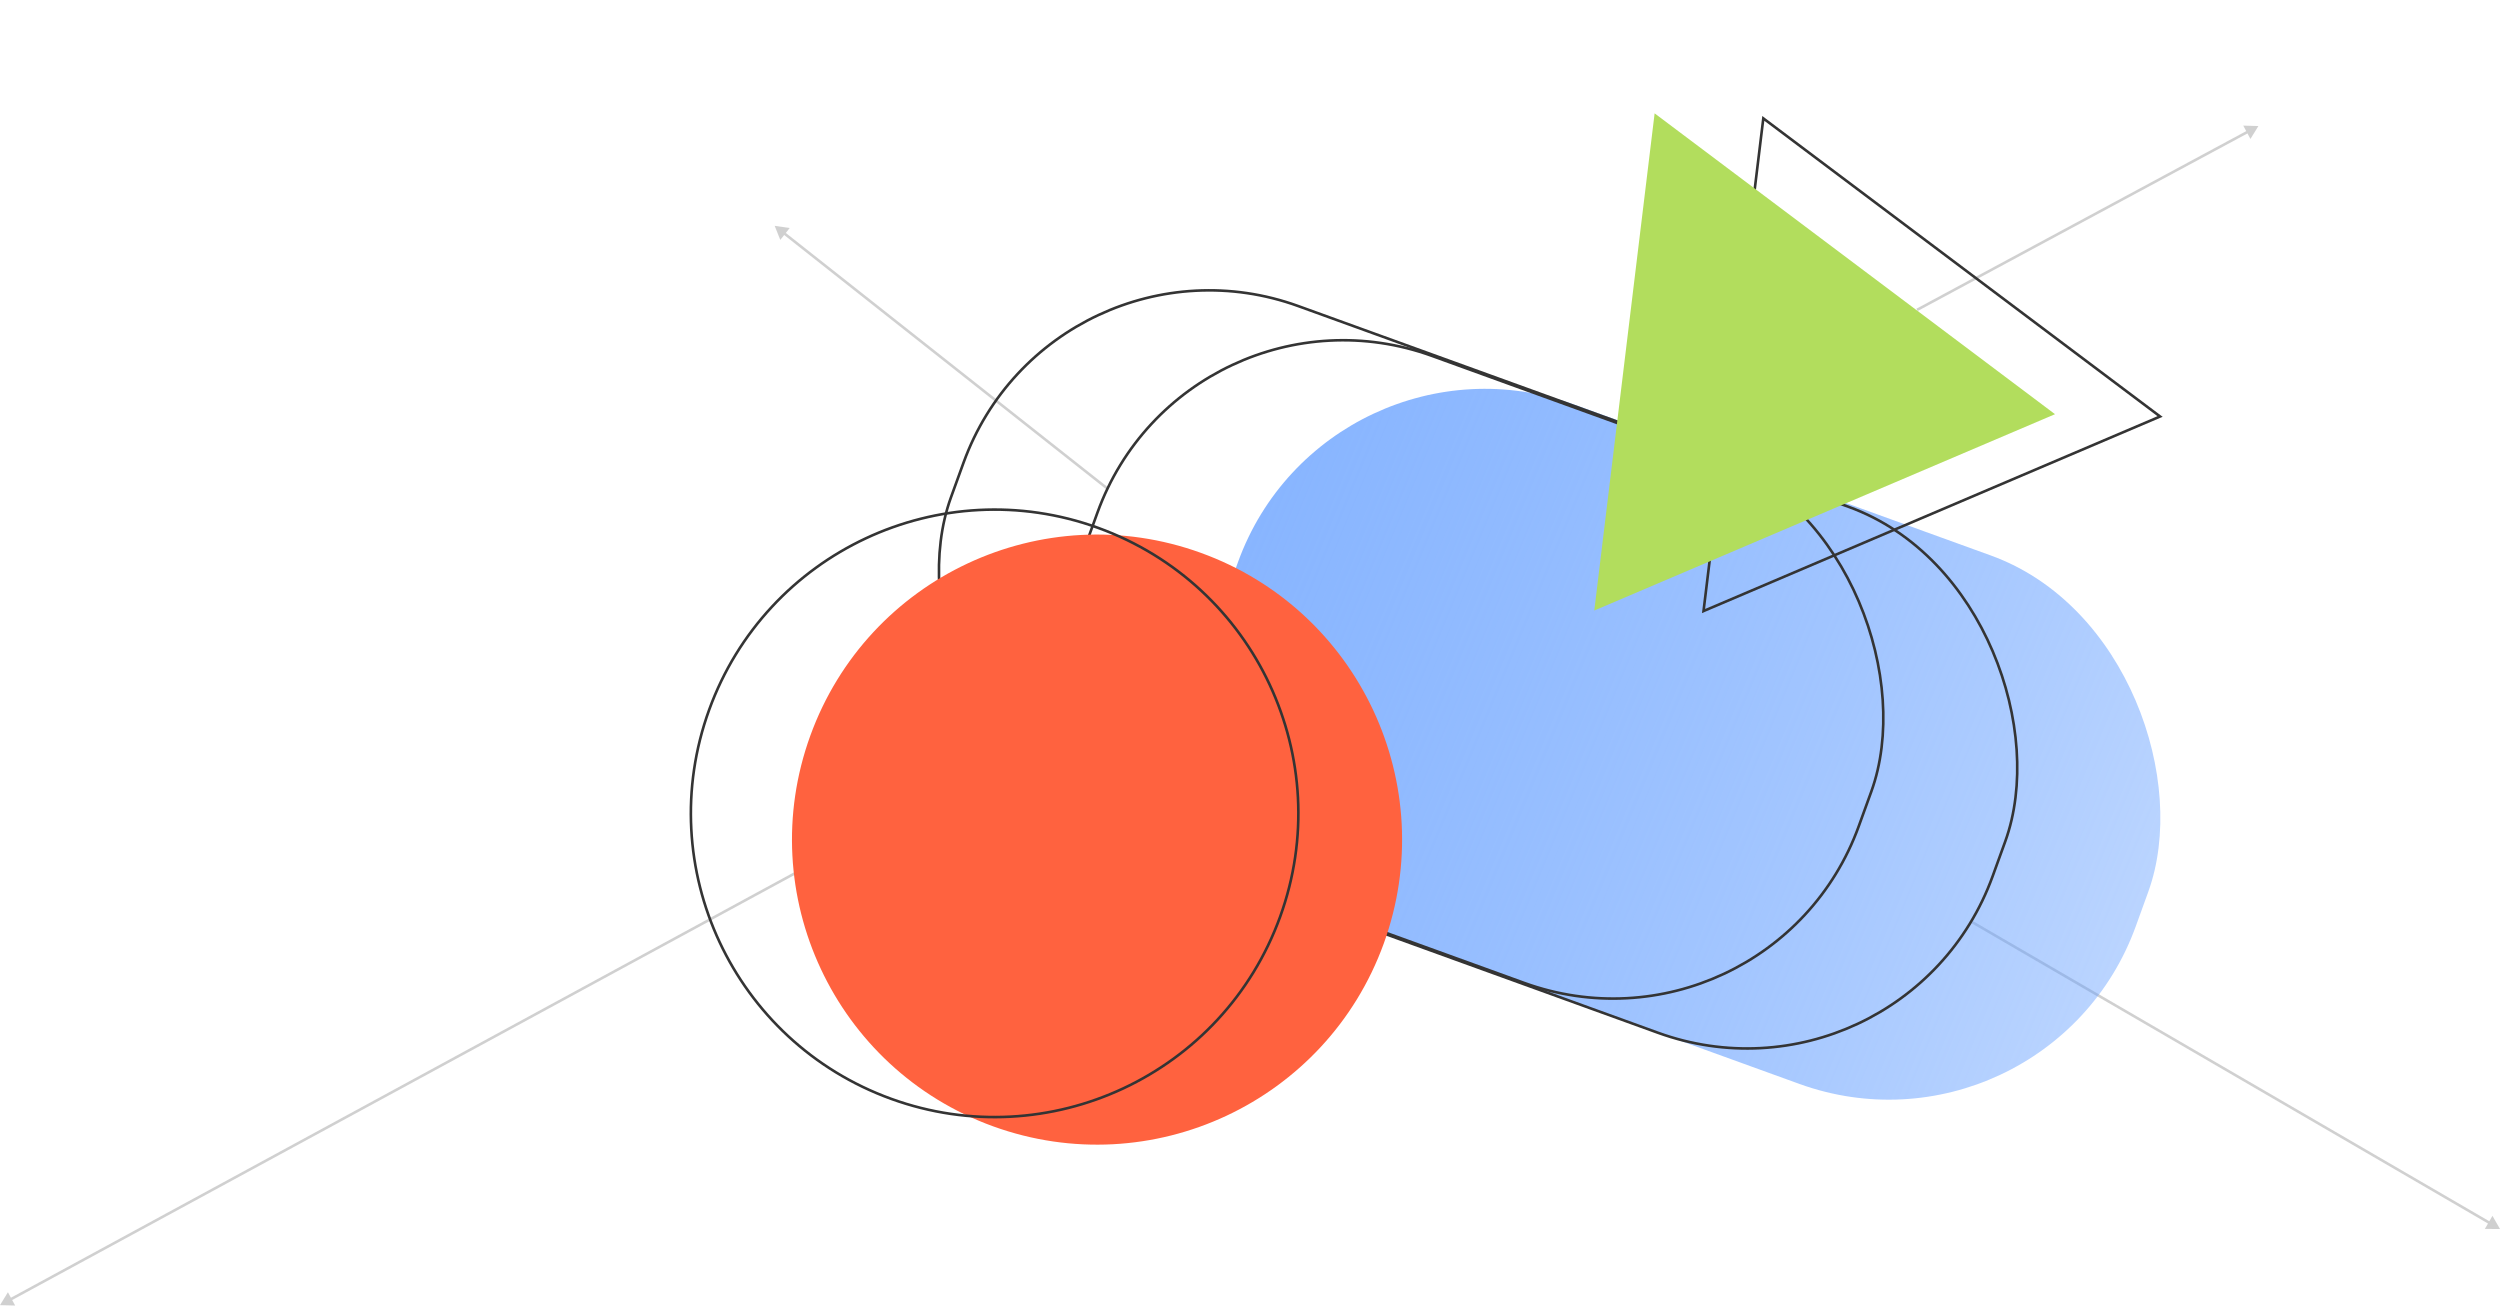 <?xml version="1.0" encoding="UTF-8"?> <svg xmlns="http://www.w3.org/2000/svg" width="952" height="498" viewBox="0 0 952 498" fill="none"> <path d="M860 48L854.229 47.829L856.966 52.912L860 48ZM730.237 118.44L856.275 50.574L855.801 49.693L729.763 117.56L730.237 118.44Z" fill="#A3A3A3" fill-opacity="0.5"></path> <path d="M295 86L297.135 91.364L300.713 86.833L295 86ZM298.222 89.181L421.69 186.681L422.31 185.896L298.841 88.396L298.222 89.181Z" fill="#A3A3A3" fill-opacity="0.5"></path> <path d="M-4.573e-06 497L5.772 497.15L3.015 492.077L-4.573e-06 497ZM334.761 314.561L3.715 494.412L4.193 495.291L335.239 315.439L334.761 314.561Z" fill="#A3A3A3" fill-opacity="0.5"></path> <path d="M952 468L949.128 462.991L946.227 467.983L952 468ZM750.749 351.578L947.858 466.171L948.361 465.306L751.251 350.714L750.749 351.578Z" fill="#A3A3A3" fill-opacity="0.5"></path> <rect x="505.499" y="120.01" width="368.671" height="214.027" rx="100" transform="rotate(19.915 505.499 120.01)" fill="url(#paint0_linear_235_7419)"></rect> <rect x="451.799" y="101.65" width="367.671" height="213.027" rx="99.5" transform="rotate(19.915 451.799 101.65)" stroke="#343434"></rect> <rect x="400.799" y="82.65" width="367.671" height="213.027" rx="99.5" transform="rotate(19.915 400.799 82.65)" stroke="#343434"></rect> <circle cx="417.751" cy="319.722" r="116.136" transform="rotate(19.915 417.751 319.722)" fill="#FF623F"></circle> <circle cx="378.751" cy="309.722" r="115.636" transform="rotate(19.915 378.751 309.722)" stroke="#343434"></circle> <path d="M648.703 232.685L671.471 45.084L822.555 158.602L648.703 232.685Z" stroke="#343434"></path> <path d="M630.079 43.164L782.547 157.723L607.102 232.484L630.079 43.164Z" fill="#B2DD5D"></path> <defs> <linearGradient id="paint0_linear_235_7419" x1="503.035" y1="214.489" x2="1165.43" y2="244.664" gradientUnits="userSpaceOnUse"> <stop stop-color="#88B5FF"></stop> <stop offset="1" stop-color="#448BFF" stop-opacity="0"></stop> </linearGradient> </defs> </svg> 